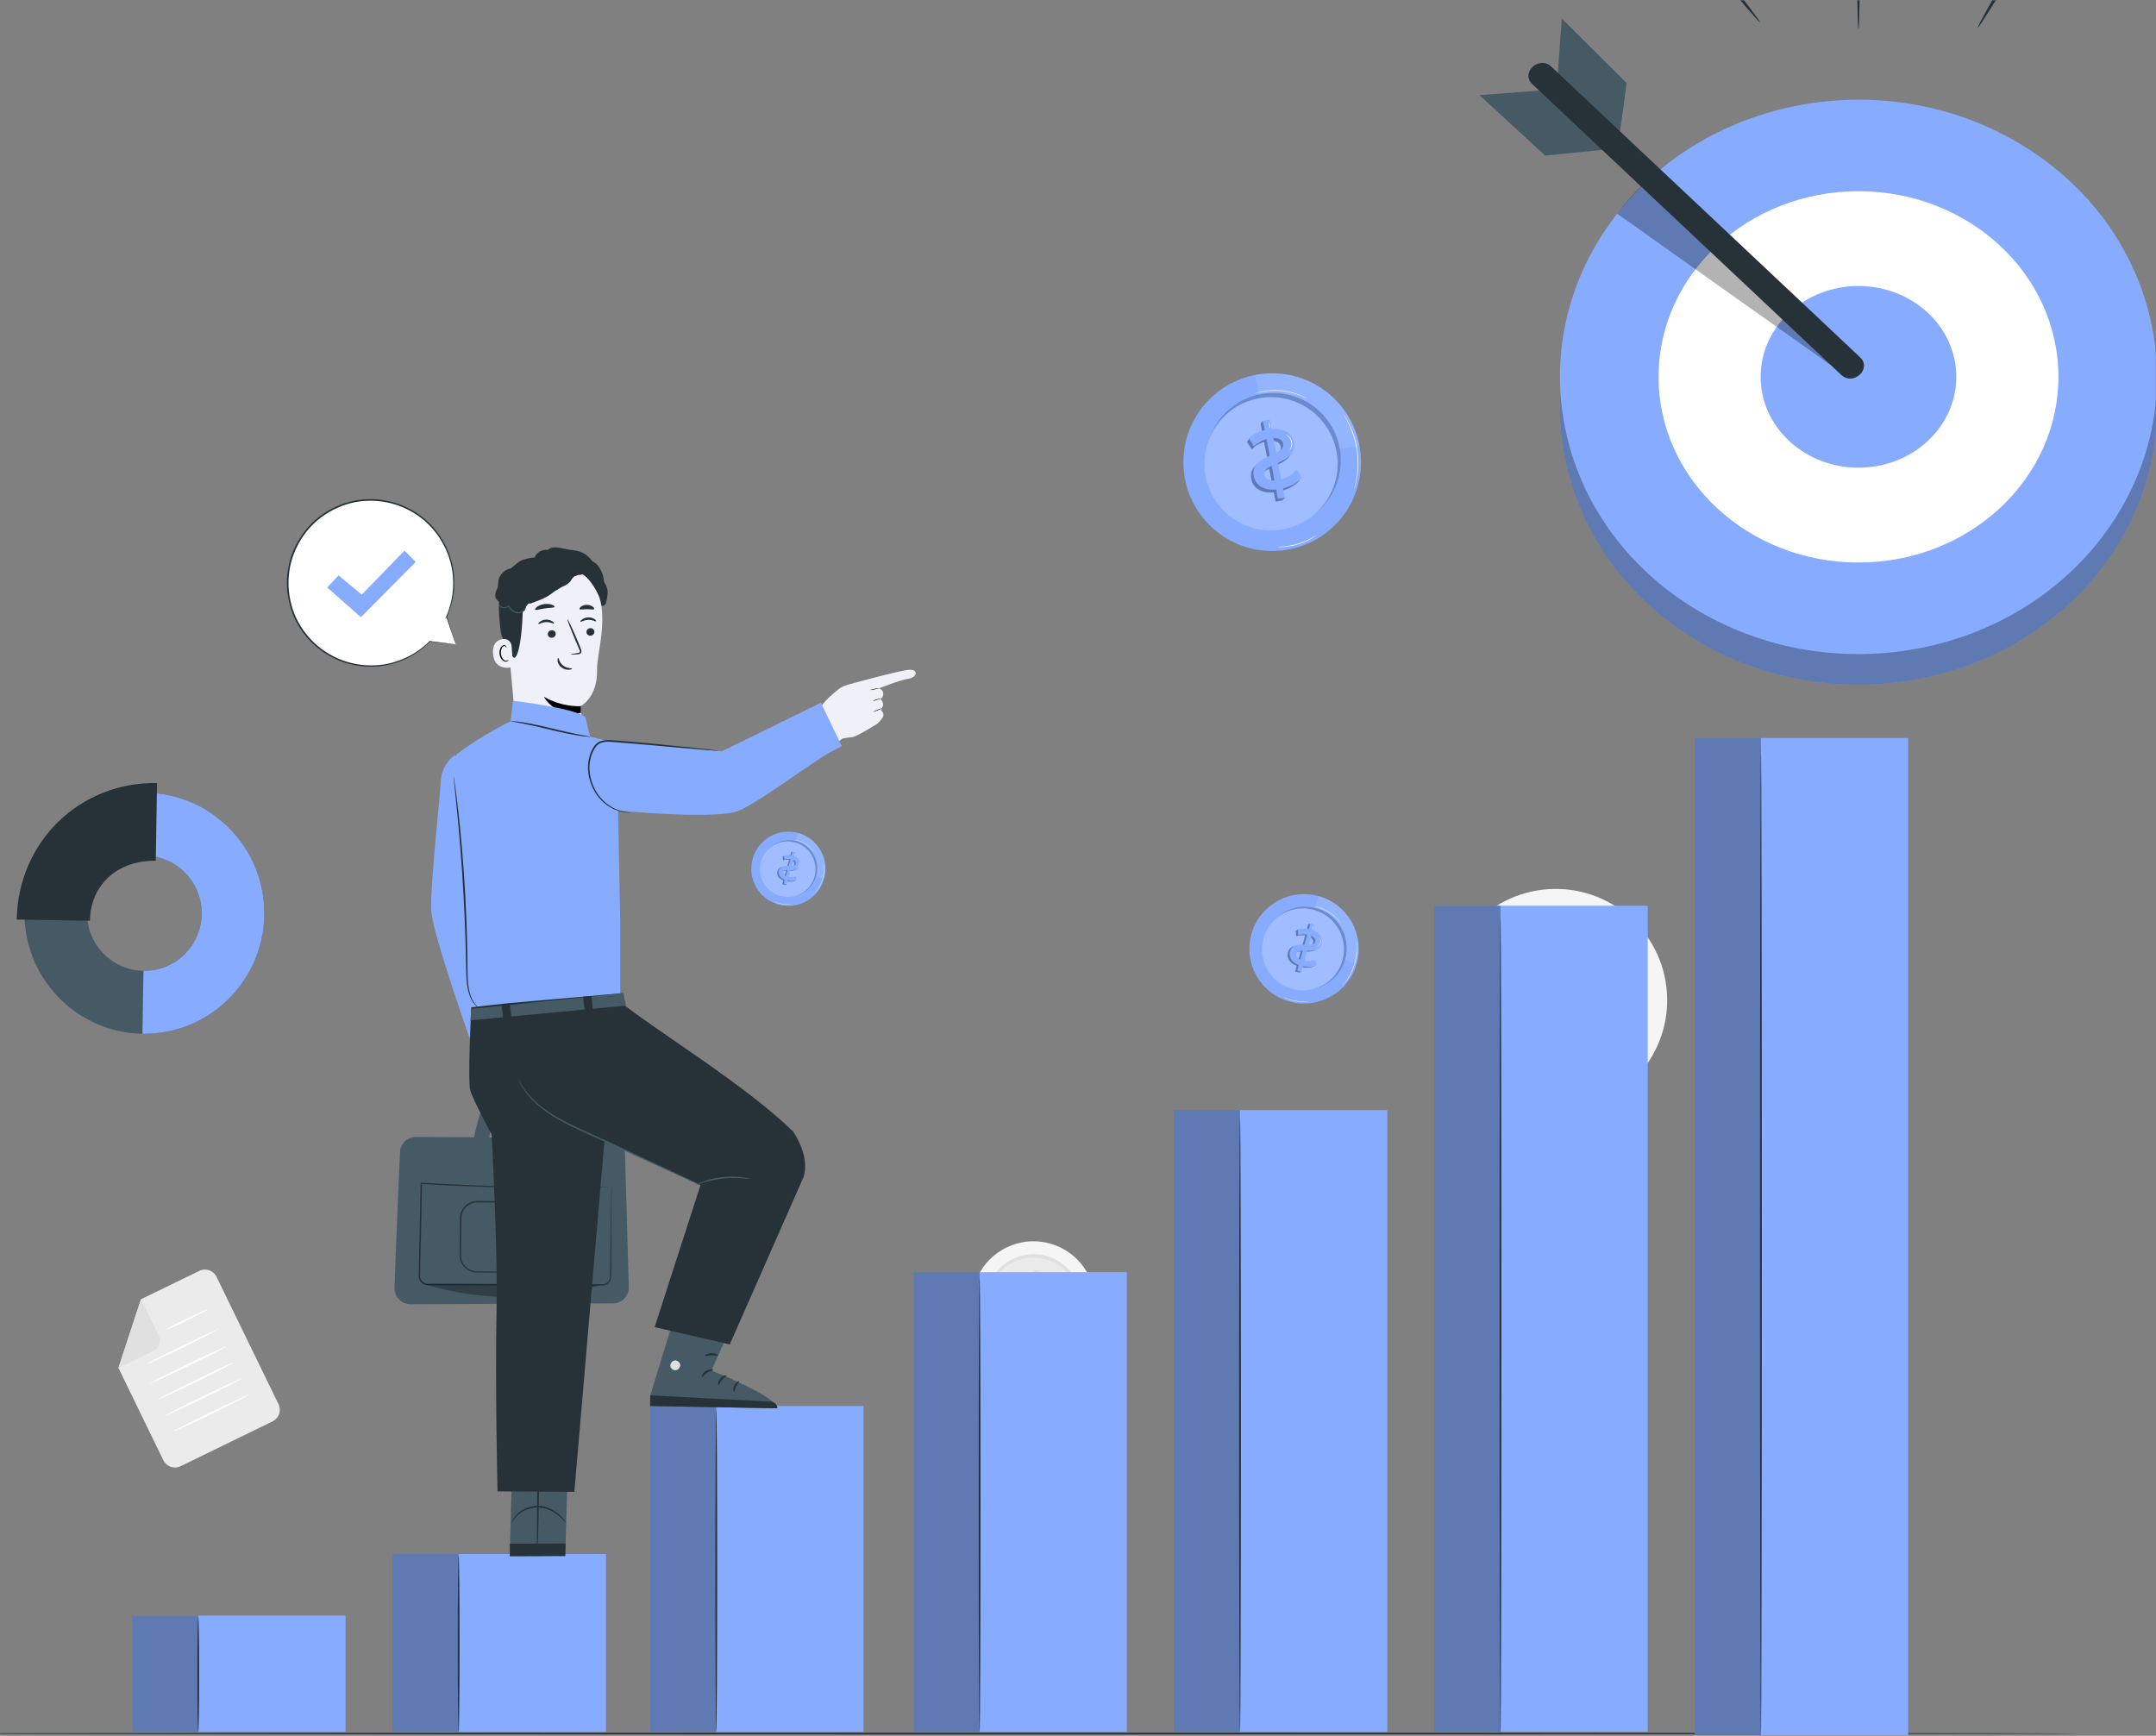 <svg width="975" height="785" viewBox="0 0 975 785" fill="none" xmlns="http://www.w3.org/2000/svg">
<rect x="0" y="0" width="975" height="785" fill="#808080" stroke="none"/>
<mask id="mask0_28_2550" style="mask-type:luminance" maskUnits="userSpaceOnUse" x="0" y="0" width="975" height="785">
<path d="M0 0H975V785H0V0Z" fill="white"/>
</mask>
<g mask="url(#mask0_28_2550)">
<path d="M81.66 663.07L123.29 642.78C126.16 641.37 127.36 637.91 125.96 635.02L97.9 577.38C96.49 574.51 93.03 573.31 90.15 574.71L63.74 587.57L53.56 618.61L73.89 660.39C75.32 663.27 78.79 664.48 81.66 663.07Z" fill="#EBEBEB"/>
<path d="M63.75 587.58L71.65 603.81C72.96 606.5 71.84 609.72 69.16 611.03L53.57 618.62L63.75 587.58Z" fill="#E0E0E0"/>
<path d="M74.82 601.44C74.92 601.64 79.32 599.71 84.64 597.13C89.95 594.53 94.19 592.26 94.09 592.06C93.98 591.85 89.59 593.79 84.27 596.37C78.95 598.96 74.72 601.23 74.82 601.44Z" fill="white"/>
<path d="M66.85 616.67C66.95 616.87 74.13 613.59 82.88 609.33C91.64 605.06 98.64 601.44 98.54 601.23C98.44 601.03 91.26 604.31 82.51 608.58C73.76 612.84 66.74 616.46 66.85 616.67Z" fill="white"/>
<path d="M67.73 625.73C67.83 625.93 75.64 622.34 85.19 617.7C94.73 613.05 102.4 609.11 102.29 608.9C102.19 608.69 94.38 612.29 84.83 616.93C75.27 621.58 67.62 625.52 67.73 625.73Z" fill="white"/>
<path d="M71.24 632.96C71.34 633.16 79.16 629.57 88.71 624.92C98.25 620.28 105.91 616.33 105.81 616.13C105.71 615.92 97.9 619.51 88.34 624.16C78.79 628.81 71.14 632.75 71.24 632.96Z" fill="white"/>
<path d="M74.76 640.18C74.86 640.39 82.67 636.8 92.23 632.15C101.76 627.5 109.43 623.56 109.33 623.36C109.22 623.15 101.41 626.74 91.86 631.39C82.31 636.04 74.66 639.98 74.76 640.18Z" fill="white"/>
<path d="M78.28 647.41C78.38 647.62 86.19 644.03 95.74 639.38C105.28 634.73 112.95 630.79 112.84 630.58C112.74 630.38 104.93 633.97 95.38 638.62C85.82 643.26 78.17 647.21 78.28 647.41Z" fill="white"/>
<path d="M653.21 455.85C655.16 483.59 679.25 504.48 707.04 502.53C734.82 500.58 755.76 476.52 753.82 448.8C751.88 421.08 727.79 400.17 700 402.12C672.22 404.06 651.28 428.11 653.21 455.85Z" fill="#F5F5F5"/>
<path d="M665.19 455.01C666.67 476.14 685.03 492.07 706.2 490.59C727.38 489.11 743.33 470.77 741.85 449.65C740.37 428.52 722.01 412.59 700.84 414.07C679.68 415.55 663.71 433.87 665.19 455.01Z" fill="#EBEBEB"/>
<path d="M665.11 453.81C665.35 453.8 665.39 452.11 665.8 449.14C666.23 446.17 667.09 441.86 669.41 437.07C670.56 434.68 672.06 432.19 673.99 429.74C675.94 427.32 678.29 424.95 681.1 422.88C682.49 421.84 683.99 420.86 685.6 420.01C687.2 419.14 688.88 418.35 690.67 417.72C692.44 417.09 694.29 416.53 696.21 416.17C698.13 415.8 700.09 415.56 702.1 415.46C704.11 415.4 706.08 415.48 708.02 415.7C709.95 415.92 711.84 416.31 713.67 416.81C715.51 417.31 717.25 417.97 718.91 418.7C720.58 419.44 722.14 420.3 723.61 421.22C726.57 423.07 729.09 425.26 731.21 427.51C733.32 429.8 735.02 432.17 736.36 434.46C739.02 439.06 740.21 443.29 740.87 446.2C741.52 449.15 741.69 450.84 741.91 450.82C742.09 450.82 742.29 449.11 742 446.03C741.68 442.96 740.75 438.46 738.19 433.46C736.9 430.97 735.21 428.38 733.05 425.89C730.86 423.41 728.22 420.99 725.09 418.95C723.54 417.93 721.87 416.97 720.08 416.15C718.3 415.33 716.43 414.6 714.47 414.04C712.5 413.48 710.47 413.03 708.38 412.79C706.29 412.54 704.15 412.46 702 412.52C699.84 412.62 697.7 412.87 695.65 413.28C693.58 413.69 691.59 414.29 689.67 414.99C687.75 415.7 685.95 416.58 684.24 417.53C682.52 418.48 680.94 419.57 679.46 420.71C676.5 423 674.05 425.61 672.06 428.25C670.1 430.91 668.6 433.63 667.52 436.21C665.33 441.38 664.76 445.94 664.67 449.02C664.6 452.13 664.94 453.81 665.11 453.81Z" fill="#E0E0E0"/>
<path d="M700.79 475.49L701.16 482.18L707.12 481.84L706.76 475.33C712.65 474.64 718.22 472.47 721.35 469.73L717.67 462.64C714.82 465.01 710.61 466.86 706.33 467.52L705.78 457.55C712.31 455.57 719.58 452.95 719.11 444.42C718.76 438.08 713.86 432.91 704.37 432.36L704 425.74L698.04 426.08L698.41 432.58C693.95 433.19 689.66 434.62 686.49 436.89L689.88 444.08C692.82 442.17 695.87 440.98 698.83 440.47L699.39 450.62C692.85 452.54 685.69 455.15 686.16 463.56C686.52 469.76 691.36 474.89 700.79 475.49ZM705.29 448.78L704.82 440.31C708.02 440.85 709.38 442.51 709.48 444.49C709.6 446.57 707.87 447.8 705.29 448.78ZM695.83 463.74C695.71 461.64 697.38 460.42 699.9 459.38L700.35 467.62C697.34 467.12 695.93 465.64 695.83 463.74Z" fill="#E0E0E0"/>
<path d="M439.8 585.15C437.59 600.35 448.16 614.46 463.38 616.67C478.6 618.88 492.73 608.36 494.94 593.16C497.16 577.95 486.59 563.85 471.37 561.64C456.14 559.44 442.02 569.96 439.8 585.15Z" fill="#F5F5F5"/>
<path d="M446.37 586.1C444.68 597.68 452.73 608.45 464.33 610.13C475.94 611.82 486.71 603.8 488.39 592.22C490.08 580.64 482.03 569.87 470.43 568.19C458.81 566.5 448.04 574.52 446.37 586.1Z" fill="#EBEBEB"/>
<path d="M446.46 585.44C446.59 585.47 446.81 584.56 447.38 583C447.95 581.44 448.93 579.23 450.73 576.91C451.64 575.75 452.74 574.58 454.08 573.5C455.41 572.43 456.96 571.41 458.72 570.62C459.6 570.23 460.52 569.88 461.49 569.6C462.46 569.32 463.45 569.08 464.49 568.95C465.53 568.82 466.59 568.73 467.67 568.76C468.76 568.79 469.84 568.89 470.94 569.08C472.03 569.29 473.1 569.57 474.11 569.9C475.13 570.26 476.1 570.7 477.02 571.17C477.95 571.65 478.81 572.21 479.63 572.81C480.45 573.39 481.18 574.05 481.87 574.73C483.25 576.08 484.36 577.54 485.24 579.02C486.12 580.5 486.75 581.98 487.21 583.38C488.1 586.18 488.25 588.6 488.26 590.25C488.26 591.91 488.16 592.85 488.29 592.86C488.38 592.88 488.7 591.98 488.91 590.28C489.1 588.6 489.13 586.05 488.32 583.05C487.91 581.56 487.31 579.96 486.43 578.36C485.54 576.77 484.41 575.15 482.96 573.69C482.24 572.95 481.45 572.24 480.58 571.59C479.72 570.95 478.8 570.32 477.8 569.79C476.8 569.26 475.76 568.78 474.66 568.39C473.56 568.01 472.42 567.71 471.25 567.5C470.08 567.3 468.89 567.19 467.73 567.16C466.57 567.13 465.42 567.24 464.3 567.38C463.19 567.53 462.11 567.79 461.08 568.12C460.04 568.42 459.06 568.82 458.13 569.27C456.27 570.15 454.65 571.28 453.26 572.47C451.88 573.67 450.76 574.96 449.87 576.24C448.08 578.77 447.23 581.16 446.84 582.82C446.38 584.49 446.37 585.43 446.46 585.44Z" fill="#E0E0E0"/>
<path d="M463.17 601.35L462.59 605L465.86 605.53L466.43 601.98C469.68 602.3 472.95 601.79 474.96 600.68L473.8 596.41C471.98 597.36 469.49 597.86 467.1 597.71L467.98 592.26C471.75 591.97 475.98 591.4 476.73 586.73C477.29 583.27 475.25 579.9 470.19 578.5L470.78 574.87L467.51 574.35L466.94 577.91C464.46 577.72 461.97 577.98 460.01 578.83L460.99 583.1C462.81 582.42 464.6 582.13 466.25 582.2L465.36 587.75C461.61 588.01 457.43 588.58 456.7 593.18C456.14 596.59 458.15 599.91 463.17 601.35ZM468.74 587.45L469.49 582.82C471.16 583.49 471.69 584.55 471.51 585.62C471.32 586.76 470.25 587.23 468.74 587.45ZM461.87 594.42C462.05 593.27 463.1 592.8 464.58 592.54L463.86 597.04C462.28 596.42 461.71 595.47 461.87 594.42Z" fill="#E0E0E0"/>
<path d="M-46.39 783.96C-46.39 784.16 174.36 784.34 446.6 784.34C718.93 784.34 939.64 784.16 939.64 783.96C939.64 783.75 718.93 783.58 446.6 783.58C174.34 783.58 -46.39 783.75 -46.39 783.96Z" fill="#263238"/>
<path d="M119.51 413.87C119.99 383.81 96.05 358.98 66.16 358.5C36.25 358.01 11.54 382.07 11.06 412.12C10.58 442.17 34.52 467.01 64.41 467.49C94.31 467.98 119.03 443.92 119.51 413.87ZM39.36 412.56C39.59 398.19 51.4 386.69 65.7 386.92C80.01 387.16 91.45 399.03 91.21 413.4C90.98 427.76 79.17 439.27 64.87 439.04C50.57 438.82 39.12 426.94 39.36 412.56Z" fill="#455A64"/>
<path d="M119.51 413.87C119.99 383.81 96.05 358.98 66.16 358.5L65.7 386.94C80.01 387.17 91.45 399.05 91.21 413.41C90.98 427.78 79.17 439.29 64.87 439.05L64.41 467.49C94.31 467.98 119.03 443.92 119.51 413.87Z" fill="#87ACFF"/>
<path d="M71.02 354.11C36.04 353.54 8.13 380.71 7.57 415.86L40.68 416.39C40.94 399.57 53.73 388.99 70.45 389.27L71.02 354.11Z" fill="#263238"/>
<path d="M535.17 209.72C534.77 187.53 552.43 169.22 574.61 168.83C596.78 168.43 615.08 186.09 615.48 208.28C615.88 230.47 598.22 248.78 576.04 249.18C553.87 249.57 535.56 231.91 535.17 209.72Z" fill="#87ACFF"/>
<g opacity="0.1">
<path d="M567.73 169.54C589.52 165.37 610.56 179.64 614.73 201.43C614.73 201.43 587.26 207.98 578.45 198.1C569.65 188.22 567.73 169.54 567.73 169.54Z" fill="white"/>
</g>
<path d="M545.82 214.01C549 230.57 565 241.42 581.56 238.25C598.12 235.07 608.96 219.06 605.8 202.5C602.62 185.93 586.61 175.08 570.06 178.25C553.48 181.43 542.64 197.44 545.82 214.01Z" fill="#87ACFF"/>
<g opacity="0.2">
<path d="M545.82 214.01C549 230.57 565 241.42 581.56 238.25C598.12 235.07 608.96 219.06 605.8 202.5C602.62 185.93 586.61 175.08 570.06 178.25C553.48 181.43 542.64 197.44 545.82 214.01Z" fill="black"/>
</g>
<path d="M545.2 215.41C548.34 231.76 564.12 242.46 580.46 239.33C596.8 236.19 607.5 220.4 604.36 204.05C601.22 187.71 585.44 177.01 569.1 180.14C552.78 183.28 542.07 199.07 545.2 215.41Z" fill="#87ACFF"/>
<g opacity="0.2">
<path d="M545.2 215.41C548.34 231.76 564.12 242.46 580.46 239.33C596.8 236.19 607.5 220.4 604.36 204.05C601.22 187.71 585.44 177.01 569.1 180.14C552.78 183.28 542.07 199.07 545.2 215.41Z" fill="white"/>
</g>
<path d="M573.12 207.41L571.67 199.85C571.65 199.85 571.64 199.85 571.62 199.85C570.34 200.26 569.05 200.86 567.8 201.66C566.79 202.45 566.14 203.22 566.14 203.22L566 203L564.31 200.49L563.92 199.92L564.99 198.25L565.69 198.41C567.18 197.27 568.94 196.25 570.86 195.77L570.07 191.61L571.17 190.32L571.38 191.36L573.15 191.02L573.98 195.26C579.95 194.7 583.36 197.5 584.09 201.33C585.09 206.55 580.89 208.74 576.93 210.56L578.37 218.07C581.16 217.26 583.77 215.63 585.31 213.77L587.73 217.23C586.1 219.3 582.78 221.18 579.14 222.11L579.74 225.25L581.21 225L579.93 226.28L576.86 226.86L576.05 222.66C570.04 223.18 566.6 220.43 565.87 216.6C564.87 211.4 569.15 209.21 573.12 207.41ZM576.05 206.03C578.1 204.98 579.55 203.85 579.21 202.04C578.89 200.39 577.52 199.26 574.77 199.36L576.05 206.03ZM575.26 218.58L573.98 211.94C571.86 213.01 570.38 214.18 570.73 216.03C571.04 217.64 572.45 218.7 575.26 218.58Z" fill="#87ACFF"/>
<g opacity="0.3">
<path d="M573.12 207.41L571.67 199.85C571.65 199.85 571.64 199.85 571.62 199.85C570.34 200.26 569.05 200.86 567.8 201.66C566.79 202.45 566.14 203.22 566.14 203.22L566 203L564.31 200.49L563.92 199.92L564.99 198.25L565.69 198.41C567.18 197.27 568.94 196.25 570.86 195.77L570.07 191.61L571.17 190.32L571.38 191.36L573.15 191.02L573.98 195.26C579.95 194.7 583.36 197.5 584.09 201.33C585.09 206.55 580.89 208.74 576.93 210.56L578.37 218.07C581.16 217.26 583.77 215.63 585.31 213.77L587.73 217.23C586.1 219.3 582.78 221.18 579.14 222.11L579.74 225.25L581.21 225L579.93 226.28L576.86 226.86L576.05 222.66C570.04 223.18 566.6 220.43 565.87 216.6C564.87 211.4 569.15 209.21 573.12 207.41ZM576.05 206.03C578.1 204.98 579.55 203.85 579.21 202.04C578.89 200.39 577.52 199.26 574.77 199.36L576.05 206.03ZM575.26 218.58L573.98 211.94C571.86 213.01 570.38 214.18 570.73 216.03C571.04 217.64 572.45 218.7 575.26 218.58Z" fill="black"/>
</g>
<path d="M577.12 221.4L577.93 225.6L581 225.02L580.21 220.85C583.85 219.92 587.17 218.04 588.8 215.97L586.38 212.51C584.83 214.36 582.23 215.99 579.42 216.81L577.98 209.3C581.95 207.48 586.16 205.28 585.15 200.07C584.42 196.24 581 193.42 575.04 194L574.23 189.76L571.16 190.35L571.96 194.51C569.22 195.2 566.55 196.56 564.78 198.26L567.05 201.75C568.81 200.21 570.79 199.17 572.74 198.56L574.19 206.13C570.22 207.95 565.94 210.14 566.94 215.34C567.67 219.17 571.11 221.92 577.12 221.4ZM577.12 204.76L575.84 198.07C578.58 197.97 579.98 199.11 580.28 200.75C580.62 202.56 579.17 203.7 577.12 204.76ZM571.8 214.76C571.45 212.92 572.93 211.74 575.05 210.66L576.33 217.31C573.51 217.42 572.11 216.37 571.8 214.76Z" fill="#87ACFF"/>
<path d="M612.43 221.06C612.45 221.06 612.49 220.94 612.57 220.72C612.64 220.46 612.74 220.14 612.87 219.73C613.01 219.3 613.17 218.76 613.28 218.13C613.42 217.5 613.61 216.79 613.72 215.99C613.78 215.59 613.86 215.17 613.93 214.74C614 214.3 614.03 213.85 614.08 213.38C614.19 212.44 614.22 211.41 614.27 210.34C614.3 208.2 614.19 205.86 613.83 203.41C613.45 200.97 612.86 198.69 612.2 196.65C611.83 195.64 611.51 194.69 611.12 193.82C610.92 193.38 610.76 192.96 610.57 192.56C610.38 192.16 610.19 191.78 610 191.43C609.66 190.7 609.27 190.08 608.96 189.53C608.65 188.97 608.35 188.5 608.1 188.13C607.86 187.78 607.67 187.5 607.51 187.27C607.38 187.08 607.31 186.97 607.29 186.97C607.28 186.97 607.33 187.09 607.47 187.3C607.6 187.53 607.79 187.82 607.99 188.19C608.23 188.57 608.52 189.04 608.81 189.61C609.11 190.17 609.49 190.8 609.81 191.53C609.99 191.9 610.16 192.28 610.35 192.68C610.54 193.07 610.71 193.5 610.88 193.94C611.26 194.8 611.58 195.76 611.94 196.77C612.58 198.79 613.15 201.06 613.53 203.48C613.88 205.9 614 208.25 613.99 210.37C613.94 211.43 613.93 212.44 613.81 213.38C613.77 213.85 613.74 214.3 613.68 214.74C613.62 215.18 613.55 215.59 613.49 215.99C613.39 216.78 613.23 217.5 613.09 218.13C612.98 218.76 612.84 219.29 612.73 219.73C612.62 220.14 612.54 220.47 612.48 220.74C612.45 220.94 612.42 221.06 612.43 221.06Z" fill="white"/>
<path d="M583.2 203.69C583.22 203.7 583.58 203.36 583.9 202.66C584.23 201.96 584.48 200.84 584.2 199.66C583.92 198.47 583.22 197.57 582.61 197.09C582.01 196.59 581.54 196.44 581.53 196.47C581.5 196.52 581.93 196.74 582.47 197.25C583.01 197.76 583.64 198.63 583.89 199.73C584.14 200.84 583.95 201.88 583.68 202.59C583.45 203.28 583.16 203.66 583.2 203.69Z" fill="white"/>
<path d="M574.31 193.48C574.39 193.47 574.35 192.9 574.22 192.22C574.09 191.55 573.91 191.01 573.84 191.02C573.75 191.04 573.79 191.61 573.92 192.28C574.04 192.96 574.22 193.5 574.31 193.48Z" fill="white"/>
<path d="M567.18 178C567.18 178.02 567.54 177.94 568.14 177.78C568.44 177.69 568.81 177.59 569.25 177.5C569.69 177.42 570.19 177.28 570.75 177.2C571.3 177.09 571.9 176.99 572.56 176.92C573.22 176.82 573.93 176.79 574.66 176.73C576.14 176.65 577.78 176.67 579.49 176.83C581.19 177.01 582.81 177.31 584.26 177.68C584.97 177.89 585.66 178.06 586.28 178.28C586.91 178.47 587.48 178.71 588.01 178.91C588.53 179.1 588.99 179.32 589.4 179.5C589.81 179.67 590.16 179.83 590.44 179.98C591.01 180.26 591.32 180.41 591.33 180.39C591.35 180.38 591.04 180.19 590.5 179.88C590.22 179.72 589.88 179.53 589.47 179.35C589.06 179.16 588.61 178.93 588.08 178.72C587.55 178.5 586.98 178.27 586.35 178.06C585.72 177.83 585.03 177.64 584.31 177.43C582.86 177.05 581.24 176.73 579.52 176.55C577.79 176.39 576.15 176.39 574.64 176.46C573.9 176.52 573.18 176.58 572.53 176.68C571.87 176.76 571.26 176.87 570.7 176.99C570.14 177.09 569.65 177.23 569.21 177.34C568.77 177.45 568.4 177.56 568.09 177.67C567.51 177.87 567.18 177.99 567.18 178Z" fill="white"/>
<path d="M577.66 247.34C577.66 247.36 577.93 247.39 578.39 247.4C578.88 247.42 579.57 247.42 580.42 247.36C582.12 247.27 584.48 246.93 586.98 246.19C589.49 245.42 591.63 244.41 593.11 243.55C593.84 243.12 594.42 242.74 594.81 242.46C595.2 242.18 595.41 242.02 595.39 242.01C595.38 241.99 595.14 242.13 594.75 242.36C594.34 242.61 593.75 242.96 593 243.36C591.51 244.16 589.37 245.15 586.89 245.89C584.42 246.64 582.09 246.99 580.4 247.14C579.55 247.21 578.88 247.26 578.39 247.27C577.93 247.3 577.66 247.31 577.66 247.34Z" fill="white"/>
<path d="M565.9 422.47C562.25 435.64 569.95 449.27 583.11 452.92C596.27 456.57 609.9 448.86 613.55 435.7C617.2 422.53 609.49 408.9 596.33 405.25C583.17 401.6 569.54 409.31 565.9 422.47Z" fill="#87ACFF"/>
<g opacity="0.1">
<path d="M596.33 405.25C609.49 408.9 617.2 422.53 613.55 435.7C613.55 435.7 596.59 431.8 594.44 423.94C592.29 416.07 596.33 405.25 596.33 405.25Z" fill="white"/>
</g>
<path d="M572.09 423.79C569.32 433.8 575.19 444.15 585.18 446.94C595.19 449.71 605.53 443.85 608.32 433.85C611.09 423.84 605.22 413.49 595.23 410.7C585.22 407.91 574.86 413.78 572.09 423.79Z" fill="#87ACFF"/>
<g opacity="0.2">
<path d="M572.09 423.79C569.32 433.8 575.19 444.15 585.18 446.94C595.19 449.71 605.53 443.85 608.32 433.85C611.09 423.84 605.22 413.49 595.23 410.7C585.22 407.91 574.86 413.78 572.09 423.79Z" fill="black"/>
</g>
<path d="M571.38 424.39C568.64 434.26 574.42 444.49 584.28 447.22C594.15 449.96 604.37 444.17 607.1 434.3C609.84 424.44 604.05 414.2 594.19 411.48C584.33 408.74 574.12 414.53 571.38 424.39Z" fill="#87ACFF"/>
<g opacity="0.2">
<path d="M571.38 424.39C568.64 434.26 574.42 444.49 584.28 447.22C594.15 449.96 604.37 444.17 607.1 434.3C609.84 424.44 604.05 414.2 594.19 411.48C584.33 408.74 574.12 414.53 571.38 424.39Z" fill="white"/>
</g>
<path d="M588.96 427.6L590.22 423.03C590.2 423.03 590.2 423.03 590.19 423.03C589.37 422.9 588.49 422.88 587.58 422.99C586.8 423.15 586.25 423.38 586.25 423.38L586.23 423.22L585.98 421.37L585.93 420.95L586.98 420.32L587.32 420.6C588.46 420.38 589.71 420.3 590.89 420.55L591.6 418.03L592.55 417.62L592.37 418.25L593.44 418.54L592.74 421.11C596.18 422.43 597.3 424.91 596.65 427.22C595.77 430.37 592.86 430.43 590.18 430.36L588.92 434.89C590.67 435.21 592.56 435.02 593.93 434.42L594.31 436.99C592.84 437.67 590.5 437.81 588.24 437.32L587.71 439.23L588.59 439.49L587.54 439.84L585.68 439.33L586.38 436.8C582.92 435.45 581.78 432.98 582.42 430.67C583.32 427.56 586.28 427.52 588.96 427.6ZM590.95 427.65C592.37 427.63 593.49 427.4 593.78 426.31C594.06 425.32 593.6 424.31 592.07 423.62L590.95 427.65ZM587.08 434.36L588.2 430.34C586.73 430.36 585.59 430.59 585.28 431.71C585.02 432.69 585.5 433.66 587.08 434.36Z" fill="#87ACFF"/>
<g opacity="0.3">
<path d="M588.96 427.6L590.22 423.03C590.2 423.03 590.2 423.03 590.19 423.03C589.37 422.9 588.49 422.88 587.58 422.99C586.8 423.15 586.25 423.38 586.25 423.38L586.23 423.22L585.98 421.37L585.93 420.95L586.98 420.32L587.32 420.6C588.46 420.38 589.71 420.3 590.89 420.55L591.6 418.03L592.55 417.62L592.37 418.25L593.44 418.54L592.74 421.11C596.18 422.43 597.3 424.91 596.65 427.22C595.77 430.37 592.86 430.43 590.18 430.36L588.92 434.89C590.67 435.21 592.56 435.02 593.93 434.42L594.31 436.99C592.84 437.67 590.5 437.81 588.24 437.32L587.71 439.23L588.59 439.49L587.54 439.84L585.68 439.33L586.38 436.8C582.92 435.45 581.78 432.98 582.42 430.67C583.32 427.56 586.28 427.52 588.96 427.6ZM590.95 427.65C592.37 427.63 593.49 427.4 593.78 426.31C594.06 425.32 593.6 424.31 592.07 423.62L590.95 427.65ZM587.08 434.36L588.2 430.34C586.73 430.36 585.59 430.59 585.28 431.71C585.02 432.69 585.5 433.66 587.08 434.36Z" fill="black"/>
</g>
<path d="M587.35 436.43L586.64 438.97L588.5 439.48L589.21 436.96C591.46 437.44 593.82 437.31 595.27 436.62L594.89 434.05C593.53 434.65 591.66 434.83 589.88 434.52L591.14 429.99C593.82 430.08 596.75 430.01 597.62 426.86C598.26 424.54 597.14 422.06 593.71 420.74L594.41 418.18L592.55 417.66L591.85 420.19C590.15 419.8 588.31 419.83 586.86 420.29L587.16 422.84C588.55 422.47 589.93 422.44 591.17 422.63L589.9 427.21C587.22 427.12 584.26 427.15 583.38 430.3C582.75 432.6 583.89 435.07 587.35 436.43ZM591.89 427.24L593 423.21C594.54 423.89 595 424.91 594.72 425.9C594.42 426.99 593.31 427.22 591.89 427.24ZM586.22 431.3C586.53 430.18 587.67 429.95 589.13 429.93L588.02 433.95C586.44 433.25 585.96 432.28 586.22 431.3Z" fill="#87ACFF"/>
<path d="M606.91 445.88C606.91 445.88 606.97 445.84 607.07 445.74C607.19 445.62 607.33 445.46 607.51 445.27C607.7 445.06 607.94 444.81 608.17 444.51C608.42 444.2 608.71 443.86 608.99 443.45C609.14 443.25 609.28 443.04 609.44 442.82C609.61 442.6 609.74 442.35 609.9 442.1C610.22 441.62 610.51 441.06 610.84 440.49C611.44 439.32 612.02 438 612.49 436.55C612.95 435.09 613.25 433.67 613.43 432.37C613.5 431.71 613.59 431.09 613.61 430.51C613.62 430.21 613.65 429.93 613.65 429.66C613.65 429.39 613.65 429.13 613.65 428.88C613.67 428.38 613.62 427.93 613.59 427.54C613.58 427.15 613.53 426.81 613.49 426.53C613.46 426.27 613.43 426.06 613.4 425.9C613.39 425.76 613.37 425.68 613.36 425.68C613.36 425.68 613.36 425.76 613.36 425.9C613.37 426.06 613.39 426.28 613.42 426.53C613.45 426.81 613.47 427.15 613.47 427.54C613.49 427.94 613.52 428.38 613.5 428.88C613.5 429.13 613.5 429.39 613.49 429.66C613.49 429.92 613.46 430.2 613.43 430.49C613.4 431.08 613.31 431.69 613.24 432.34C613.05 433.63 612.74 435.04 612.29 436.47C611.82 437.91 611.25 439.23 610.66 440.4C610.35 440.97 610.06 441.53 609.75 442.01C609.59 442.26 609.46 442.5 609.31 442.73C609.17 442.95 609.01 443.17 608.87 443.38C608.59 443.79 608.32 444.14 608.08 444.45C607.85 444.77 607.63 445.02 607.44 445.22C607.26 445.43 607.13 445.59 607.03 445.71C606.95 445.83 606.91 445.88 606.91 445.88Z" fill="white"/>
<path d="M595.54 428.31C595.54 428.32 595.83 428.23 596.21 427.93C596.58 427.63 597.02 427.08 597.19 426.36C597.37 425.62 597.22 424.94 597.03 424.51C596.84 424.07 596.62 423.85 596.61 423.86C596.58 423.88 596.75 424.11 596.92 424.55C597.08 424.98 597.18 425.64 597.02 426.31C596.86 426.99 596.46 427.52 596.12 427.84C595.79 428.16 595.52 428.28 595.54 428.31Z" fill="white"/>
<path d="M593.41 420.26C593.46 420.27 593.59 419.95 593.71 419.54C593.82 419.13 593.87 418.78 593.82 418.76C593.78 418.75 593.65 419.07 593.53 419.48C593.41 419.89 593.37 420.24 593.41 420.26Z" fill="white"/>
<path d="M593.72 409.76C593.72 409.78 593.93 409.82 594.31 409.89C594.5 409.92 594.73 409.98 595 410.05C595.26 410.13 595.57 410.19 595.91 410.29C596.24 410.39 596.61 410.49 596.99 410.64C597.37 410.77 597.78 410.93 598.21 411.11C599.04 411.48 599.95 411.93 600.84 412.49C601.74 413.05 602.54 413.66 603.23 414.25C603.57 414.56 603.91 414.83 604.18 415.13C604.48 415.41 604.74 415.68 604.96 415.95C605.2 416.2 605.39 416.45 605.58 416.65C605.75 416.86 605.9 417.05 606.02 417.21C606.25 417.52 606.38 417.68 606.4 417.68C606.41 417.68 606.29 417.49 606.07 417.17C605.97 417 605.83 416.81 605.65 416.59C605.47 416.37 605.3 416.12 605.05 415.86C604.81 415.6 604.57 415.3 604.27 415.02C603.99 414.73 603.66 414.44 603.32 414.12C602.62 413.51 601.81 412.88 600.92 412.33C600.01 411.77 599.1 411.32 598.25 410.95C597.83 410.77 597.41 410.61 597.02 410.49C596.64 410.36 596.26 410.26 595.92 410.17C595.58 410.07 595.28 410.01 595 409.95C594.73 409.89 594.48 409.85 594.29 409.84C593.94 409.78 593.72 409.76 593.72 409.76Z" fill="white"/>
<path d="M580.56 450.88C580.56 450.9 580.69 450.97 580.96 451.12C581.22 451.26 581.6 451.44 582.09 451.65C583.05 452.06 584.45 452.52 586.03 452.79C587.61 453.05 589.08 453.08 590.13 453.01C590.66 452.98 591.08 452.92 591.36 452.88C591.66 452.83 591.82 452.8 591.82 452.79C591.82 452.77 591.66 452.79 591.36 452.8C591.07 452.83 590.64 452.86 590.13 452.88C589.09 452.92 587.64 452.88 586.07 452.61C584.5 452.35 583.13 451.91 582.15 451.53C581.66 451.34 581.27 451.18 581 451.06C580.71 450.93 580.56 450.87 580.56 450.88Z" fill="white"/>
<path d="M340.37 388.4C337.89 397.33 343.12 406.57 352.04 409.04C360.97 411.52 370.2 406.29 372.68 397.36C375.15 388.43 369.92 379.2 361 376.72C352.07 374.24 342.83 379.47 340.37 388.4Z" fill="#87ACFF"/>
<g opacity="0.1">
<path d="M360.98 376.72C369.91 379.2 375.12 388.43 372.66 397.36C372.66 397.36 361.17 394.72 359.71 389.38C358.24 384.06 360.98 376.72 360.98 376.72Z" fill="white"/>
</g>
<path d="M344.56 389.28C342.68 396.07 346.65 403.09 353.44 404.97C360.22 406.84 367.24 402.87 369.12 396.08C370.99 389.3 367.02 382.27 360.24 380.4C353.47 378.54 346.45 382.51 344.56 389.28Z" fill="#87ACFF"/>
<g opacity="0.2">
<path d="M344.56 389.28C342.68 396.07 346.65 403.09 353.44 404.97C360.22 406.84 367.24 402.87 369.12 396.08C370.99 389.3 367.02 382.27 360.24 380.4C353.47 378.54 346.45 382.51 344.56 389.28Z" fill="black"/>
</g>
<path d="M352.39 405.06C345.78 402.94 342.14 395.86 344.26 389.25C346.37 382.63 353.45 378.99 360.06 381.11C366.68 383.22 370.32 390.3 368.2 396.92C366.08 403.54 359.01 407.18 352.39 405.06Z" fill="#87ACFF"/>
<g opacity="0.2">
<path d="M352.39 405.06C345.78 402.94 342.14 395.86 344.26 389.25C346.37 382.63 353.45 378.99 360.06 381.11C366.68 383.22 370.32 390.3 368.2 396.92C366.08 403.54 359.01 407.18 352.39 405.06Z" fill="white"/>
</g>
<path d="M355.99 391.88L356.85 388.78H356.84C356.28 388.7 355.68 388.68 355.06 388.75C354.54 388.87 354.15 389.03 354.15 389.03L354.14 388.93L353.96 387.68L353.92 387.39L354.64 386.97L354.87 387.16C355.65 387.01 356.48 386.95 357.29 387.13L357.76 385.43L358.4 385.15L358.29 385.57L359.02 385.78L358.54 387.51C360.87 388.4 361.63 390.09 361.19 391.66C360.6 393.8 358.61 393.84 356.79 393.78L355.94 396.86C357.14 397.08 358.42 396.95 359.34 396.54L359.61 398.28C358.61 398.75 357.03 398.84 355.49 398.52L355.14 399.81L355.74 399.98L355.02 400.22L353.76 399.87L354.24 398.15C351.9 397.24 351.12 395.57 351.56 394C352.16 391.85 354.17 391.82 355.99 391.88ZM357.33 391.91C358.3 391.89 359.05 391.73 359.25 391C359.44 390.32 359.14 389.63 358.1 389.16L357.33 391.91ZM354.73 396.45L355.47 393.74C354.48 393.74 353.7 393.91 353.5 394.66C353.32 395.32 353.66 395.98 354.73 396.45Z" fill="#87ACFF"/>
<g opacity="0.3">
<path d="M355.99 391.88L356.85 388.78H356.84C356.28 388.7 355.68 388.68 355.06 388.75C354.54 388.87 354.15 389.03 354.15 389.03L354.14 388.93L353.96 387.68L353.92 387.39L354.64 386.97L354.87 387.16C355.65 387.01 356.48 386.95 357.29 387.13L357.76 385.43L358.4 385.15L358.29 385.57L359.02 385.78L358.54 387.51C360.87 388.4 361.63 390.09 361.19 391.66C360.6 393.8 358.61 393.84 356.79 393.78L355.94 396.86C357.14 397.08 358.42 396.95 359.34 396.54L359.61 398.28C358.61 398.75 357.03 398.84 355.49 398.52L355.14 399.81L355.74 399.98L355.02 400.22L353.76 399.87L354.24 398.15C351.9 397.24 351.12 395.57 351.56 394C352.16 391.85 354.17 391.82 355.99 391.88ZM357.33 391.91C358.3 391.89 359.05 391.73 359.25 391C359.44 390.32 359.14 389.63 358.1 389.16L357.33 391.91ZM354.73 396.45L355.47 393.74C354.48 393.74 353.7 393.91 353.5 394.66C353.32 395.32 353.66 395.98 354.73 396.45Z" fill="black"/>
</g>
<path d="M354.9 397.86L354.42 399.57L355.68 399.92L356.15 398.22C357.67 398.55 359.27 398.46 360.26 397.99L360 396.25C359.08 396.66 357.8 396.77 356.6 396.57L357.45 393.49C359.27 393.55 361.25 393.5 361.85 391.36C362.29 389.79 361.52 388.11 359.2 387.21L359.68 385.48L358.42 385.13L357.95 386.83C356.79 386.58 355.55 386.6 354.58 386.91L354.78 388.64C355.74 388.39 356.66 388.36 357.5 388.49L356.63 391.6C354.81 391.54 352.81 391.57 352.21 393.69C351.78 395.26 352.56 396.93 354.9 397.86ZM357.98 391.63L358.74 388.89C359.78 389.35 360.09 390.04 359.9 390.72C359.69 391.47 358.95 391.61 357.98 391.63ZM354.14 394.38C354.34 393.64 355.12 393.46 356.12 393.46L355.37 396.17C354.29 395.7 353.95 395.04 354.14 394.38Z" fill="#87ACFF"/>
<path d="M368.16 404.28C368.16 404.28 368.21 404.25 368.27 404.18C368.34 404.09 368.44 403.99 368.56 403.85C368.69 403.72 368.84 403.55 369.01 403.34C369.17 403.14 369.38 402.9 369.57 402.62C369.67 402.49 369.78 402.34 369.88 402.2C369.98 402.05 370.08 401.88 370.19 401.71C370.41 401.38 370.61 401.01 370.82 400.61C371.23 399.82 371.62 398.91 371.94 397.95C372.25 396.96 372.46 396 372.59 395.12C372.63 394.68 372.69 394.25 372.71 393.86C372.72 393.65 372.74 393.46 372.74 393.28C372.74 393.09 372.74 392.92 372.74 392.76C372.75 392.42 372.71 392.11 372.69 391.85C372.68 391.58 372.65 391.35 372.63 391.16C372.6 390.98 372.59 390.84 372.57 390.73C372.56 390.63 372.54 390.59 372.54 390.59C372.54 390.59 372.54 390.65 372.54 390.73C372.56 390.85 372.56 390.98 372.57 391.16C372.59 391.35 372.62 391.57 372.62 391.85C372.63 392.11 372.65 392.42 372.63 392.76C372.63 392.92 372.63 393.09 372.62 393.28C372.62 393.46 372.59 393.65 372.59 393.86C372.57 394.25 372.52 394.66 372.46 395.1C372.33 395.98 372.12 396.93 371.81 397.9C371.49 398.87 371.11 399.76 370.71 400.56C370.51 400.95 370.3 401.32 370.1 401.66C370 401.82 369.89 401.99 369.79 402.14C369.69 402.29 369.58 402.43 369.5 402.56C369.31 402.84 369.12 403.08 368.95 403.3C368.79 403.52 368.65 403.69 368.53 403.82C368.41 403.96 368.32 404.07 368.25 404.16C368.19 404.24 368.16 404.26 368.16 404.28Z" fill="white"/>
<path d="M360.46 392.36C360.46 392.38 360.66 392.32 360.91 392.11C361.16 391.91 361.45 391.54 361.58 391.04C361.7 390.54 361.6 390.09 361.47 389.78C361.33 389.49 361.19 389.34 361.17 389.34C361.16 389.36 361.28 389.52 361.38 389.81C361.48 390.1 361.57 390.54 361.45 391C361.33 391.45 361.07 391.82 360.85 392.02C360.62 392.24 360.44 392.35 360.46 392.36Z" fill="white"/>
<path d="M359 386.89C359.03 386.91 359.12 386.69 359.21 386.41C359.28 386.13 359.33 385.9 359.28 385.88C359.24 385.87 359.17 386.09 359.08 386.36C359.02 386.66 358.98 386.88 359 386.89Z" fill="white"/>
<path d="M359.22 379.78C359.22 379.8 359.37 379.83 359.62 379.87C359.75 379.9 359.91 379.93 360.09 379.97C360.27 380.02 360.48 380.06 360.7 380.13C360.92 380.19 361.17 380.27 361.44 380.37C361.7 380.46 361.96 380.57 362.26 380.69C362.83 380.94 363.43 381.25 364.05 381.63C364.65 382.01 365.19 382.42 365.67 382.83C365.91 383.04 366.13 383.23 366.32 383.43C366.52 383.62 366.7 383.81 366.84 383.99C367.01 384.17 367.14 384.33 367.25 384.47C367.37 384.62 367.47 384.74 367.55 384.85C367.71 385.06 367.8 385.18 367.81 385.18C367.81 385.18 367.74 385.05 367.59 384.83C367.52 384.71 367.43 384.58 367.31 384.43C367.2 384.28 367.06 384.11 366.92 383.93C366.76 383.76 366.6 383.56 366.39 383.36C366.2 383.15 365.98 382.96 365.75 382.74C365.28 382.33 364.72 381.91 364.12 381.53C363.5 381.15 362.89 380.84 362.32 380.59C362.02 380.47 361.75 380.35 361.48 380.28C361.22 380.19 360.97 380.12 360.73 380.06C360.51 379.99 360.29 379.96 360.12 379.91C359.94 379.87 359.78 379.84 359.65 379.83C359.37 379.8 359.22 379.78 359.22 379.78Z" fill="white"/>
<path d="M350.3 407.65C350.3 407.67 350.39 407.71 350.56 407.81C350.74 407.92 351 408.03 351.33 408.18C351.99 408.46 352.92 408.77 353.99 408.96C355.06 409.13 356.06 409.15 356.78 409.1C357.13 409.07 357.42 409.04 357.61 409.01C357.8 408.99 357.92 408.96 357.92 408.96C357.92 408.94 357.8 408.96 357.61 408.97C357.42 408.99 357.13 409.01 356.78 409.01C356.07 409.04 355.09 409.01 354.02 408.84C352.95 408.66 352.03 408.36 351.37 408.11C351.03 407.97 350.77 407.87 350.59 407.78C350.4 407.7 350.3 407.65 350.3 407.65Z" fill="white"/>
<path d="M413.08 575.32H509.58V783.21H413.08V575.32Z" fill="#87ACFF"/>
<g opacity="0.3">
<path d="M413.08 575.32H443V783.21H413.08V575.32Z" fill="black"/>
</g>
<path d="M443 783.21C443.22 783.21 443.41 737.19 443.41 680.44C443.41 623.67 443.23 577.66 443 577.66C442.78 577.66 442.59 623.67 442.59 680.44C442.59 737.19 442.76 783.21 443 783.21Z" fill="#263238"/>
<path d="M530.86 502.03H627.37V783.21H530.86V502.03Z" fill="#87ACFF"/>
<g opacity="0.3">
<path d="M530.84 502.03H560.77V783.21H530.84V502.03Z" fill="black"/>
</g>
<path d="M560.77 783.21C560.99 783.21 561.18 720.97 561.18 644.21C561.18 567.42 561 505.2 560.77 505.2C560.55 505.2 560.36 567.43 560.36 644.21C560.36 720.98 560.55 783.21 560.77 783.21Z" fill="#263238"/>
<path d="M294 635.85H390.51V783.23H294V635.85Z" fill="#87ACFF"/>
<g opacity="0.3">
<path d="M294 635.85H323.92V783.23H294V635.85Z" fill="black"/>
</g>
<path d="M323.92 783.21C324.14 783.21 324.33 750.59 324.33 710.37C324.33 670.12 324.16 637.5 323.92 637.5C323.7 637.5 323.51 670.12 323.51 710.37C323.51 750.59 323.7 783.21 323.92 783.21Z" fill="#263238"/>
<path d="M177.52 702.8H274.03V783.21H177.52V702.8Z" fill="#87ACFF"/>
<g opacity="0.3">
<path d="M177.51 702.8H207.43V783.21H177.51V702.8Z" fill="black"/>
</g>
<path d="M207.43 783.21C207.65 783.21 207.84 765.41 207.84 743.45C207.84 721.49 207.66 703.7 207.43 703.7C207.21 703.7 207.02 721.49 207.02 743.45C207.02 765.41 207.21 783.21 207.43 783.21Z" fill="#263238"/>
<path d="M59.74 730.62H156.25V783.21H59.74V730.62Z" fill="#87ACFF"/>
<g opacity="0.3">
<path d="M59.74 730.62H89.66V783.21H59.74V730.62Z" fill="black"/>
</g>
<path d="M89.66 783.21C89.88 783.21 90.07 771.57 90.07 757.22C90.07 742.85 89.9 731.23 89.66 731.23C89.44 731.23 89.25 742.87 89.25 757.22C89.25 771.57 89.43 783.21 89.66 783.21Z" fill="#263238"/>
<path d="M648.63 409.59H745.14V783.15H648.63V409.59Z" fill="#87ACFF"/>
<g opacity="0.3">
<path d="M648.63 409.59H678.55V783.15H648.63V409.59Z" fill="black"/>
</g>
<path d="M678.55 784.68C678.77 784.68 678.96 701.64 678.96 599.26C678.96 496.83 678.78 413.81 678.55 413.81C678.33 413.81 678.14 496.81 678.14 599.26C678.14 701.66 678.33 784.68 678.55 784.68Z" fill="#263238"/>
<path d="M766.41 333.76H862.92V784.68H766.41V333.76Z" fill="#87ACFF"/>
<g opacity="0.3">
<path d="M766.41 333.76H796.33V784.68H766.41V333.76Z" fill="black"/>
</g>
<path d="M796.33 784.68C796.55 784.68 796.74 684.87 796.74 561.77C796.74 438.64 796.57 338.85 796.33 338.85C796.11 338.85 795.92 438.64 795.92 561.77C795.92 684.87 796.1 784.68 796.33 784.68Z" fill="#263238"/>
<path d="M764.78 288.08C703.05 249.27 686.89 171.34 728.68 114.01C770.47 56.69 854.39 41.68 916.12 80.49C977.85 119.29 994.02 197.22 952.23 254.55C910.44 311.87 826.52 326.88 764.78 288.08Z" fill="#87ACFF"/>
<path opacity="0.3" d="M764.78 288.08C703.05 249.27 686.89 171.34 728.68 114.01C770.47 56.69 854.39 41.68 916.12 80.49C977.85 119.29 994.02 197.22 952.23 254.55C910.44 311.87 826.52 326.88 764.78 288.08Z" fill="black"/>
<path d="M764.78 274.24C703.04 235.43 686.88 157.5 728.67 100.18C770.46 42.85 854.38 27.84 916.12 66.65C977.85 105.46 994.01 183.39 952.22 240.71C910.43 298.04 826.51 313.05 764.78 274.24Z" fill="#87ACFF"/>
<path d="M840.45 254.39C790.52 254.39 750.04 216.8 750.04 170.43C750.04 124.06 790.52 86.47 840.45 86.47C890.39 86.47 930.87 124.06 930.87 170.43C930.87 216.8 890.39 254.39 840.45 254.39Z" fill="white"/>
<path d="M809.17 199.47C791.89 183.43 791.89 157.42 809.17 141.37C826.45 125.33 854.46 125.33 871.74 141.37C889.01 157.42 889.01 183.43 871.74 199.47C854.46 215.51 826.45 215.51 809.17 199.47Z" fill="#87ACFF"/>
<path d="M731.95 64.28L735.62 37.54L706.28 8.41L704.18 37.27L731.95 64.28Z" fill="#455A64"/>
<path d="M669.04 43.02L698.77 40.77L728.56 67.39L698.77 70.36L669.04 43.02Z" fill="#455A64"/>
<path opacity="0.3" d="M834.55 169.83L731.33 96.65C734.85 91.8 739.3 86.92 744.26 82.01L834.55 163.3V169.83Z" fill="black"/>
<path d="M701.51 30.11C717.27 44.97 733.08 59.82 748.84 74.67C773.87 98.24 798.92 121.8 823.94 145.34C829.68 150.76 835.45 156.18 841.19 161.6C846.68 166.75 838.13 174.68 832.65 169.53C816.88 154.68 801.08 139.83 785.31 124.97C760.29 101.41 735.24 77.84 710.21 54.31C704.47 48.89 698.7 43.47 692.96 38.05C687.48 32.9 696.02 24.96 701.51 30.11Z" fill="#263238"/>
<path d="M840.45 13.14C840.9 13.14 841.29 -10.85 841.29 -40.43C841.29 -70.02 840.9 -94 840.45 -94C840 -94 839.61 -70.02 839.61 -40.43C839.61 -10.85 840 13.14 840.45 13.14Z" fill="#263238"/>
<path d="M753.29 -42.77C752.91 -42.5 762.16 -30.49 773.9 -15.91C785.63 -1.33 795.47 10.26 795.86 10.02C796.24 9.75 787.02 -2.25 775.25 -16.84C763.48 -31.39 753.68 -43.01 753.29 -42.77Z" fill="#263238"/>
<path d="M928.68 -45.22C928.26 -45.43 920.26 -32.68 910.81 -16.75C901.33 -0.79 893.98 12.3 894.4 12.51C894.82 12.72 902.81 -0.04 912.29 -16C921.71 -31.93 929.06 -45.01 928.68 -45.22Z" fill="#263238"/>
<path d="M206.1 291.41L194.39 290.05C189.67 294.84 183.62 298.43 176.62 300.15C156.47 305.1 136.11 292.77 131.18 272.62C126.22 252.46 138.55 232.11 158.69 227.16C178.84 222.2 199.18 234.53 204.13 254.69C206.2 263.1 205.25 271.55 201.98 278.91L201.99 278.89L206.1 291.41Z" fill="white"/>
<path d="M206.1 291.41C206.1 291.41 206.02 291.16 205.86 290.63C205.69 290.06 205.44 289.27 205.12 288.26C204.43 286.09 203.43 282.94 202.14 278.83L202.05 278.54L201.85 278.77L201.83 278.79L202.11 278.97C204.13 274.46 205.92 268.1 205.32 260.55C205.06 256.78 204.1 252.78 202.42 248.81C200.75 244.84 198.27 240.89 194.95 237.42C191.62 233.94 187.46 230.95 182.65 228.87C177.86 226.79 172.42 225.63 166.83 225.73C155.65 225.84 143.82 231.58 136.73 241.7C133.14 246.85 130.75 252.72 130.05 258.72C129.28 264.7 129.97 270.7 131.82 276.09C133.65 281.52 136.77 286.25 140.48 290.06C144.2 293.87 148.57 296.73 153.08 298.6C162.14 302.35 171.46 302.11 178.64 299.84C185.91 297.6 191.14 293.63 194.49 290.15L194.36 290.19C198.17 290.59 201.12 290.9 203.14 291.12C204.09 291.22 204.82 291.29 205.35 291.34C205.88 291.41 206.1 291.41 206.1 291.41C206.1 291.41 205.82 291.37 205.31 291.29C204.76 291.22 204.02 291.12 203.05 291C201.06 290.75 198.16 290.37 194.4 289.89L194.33 289.87L194.27 289.93C190.89 293.33 185.69 297.2 178.49 299.36C171.38 301.56 162.21 301.72 153.32 297.99C148.91 296.15 144.61 293.32 140.96 289.56C137.33 285.81 134.28 281.15 132.49 275.84C130.69 270.54 130.02 264.67 130.78 258.81C131.47 252.93 133.81 247.17 137.33 242.12C144.28 232.21 155.85 226.57 166.83 226.45C172.32 226.34 177.66 227.46 182.36 229.49C187.08 231.51 191.2 234.44 194.46 237.84C197.75 241.25 200.19 245.12 201.88 249.01C203.56 252.91 204.53 256.86 204.81 260.57C205.45 268.01 203.75 274.32 201.8 278.8L201.31 279.93L202.08 278.98L202.1 278.97L201.8 278.91C203.17 282.92 204.22 286.02 204.94 288.14C205.29 289.18 205.57 289.97 205.76 290.55C206 291.12 206.1 291.41 206.1 291.41Z" fill="#263238"/>
<path d="M148 265.67L153.1 260.21L163.6 268.92L182.93 249L188 254.12L163.18 279.13L148 265.67Z" fill="#87ACFF"/>
<path d="M373.13 317.26C375.81 314.28 379.36 311.51 380.25 310.97C381.94 309.93 384.52 309.34 384.52 309.34C384.52 309.34 406.31 303.33 410.88 302.92C415.46 302.51 415 306.26 410.73 306.97C406.47 307.67 397.43 311.33 397.43 311.33C397.43 311.33 399.3 311.66 399.42 313.59C399.55 315.53 398.2 315.95 398.2 315.95C398.2 315.95 399.4 317.51 399.4 318.55C399.4 319.59 398.35 321.1 398.35 321.1C398.35 321.1 399.93 322.39 399.43 323.84C398.94 325.29 396.68 327.33 396.68 327.33C396.68 327.33 387.36 333.22 385.35 333.38C383.34 333.54 381.01 333.98 381.01 333.98L377.73 336.36L368.94 322.56C368.97 322.55 370.29 320.42 373.13 317.26Z" fill="#F0F0F8"/>
<path d="M397.44 311.25C397.46 311.32 396.62 311.54 395.57 311.76C394.51 311.98 393.65 312.1 393.63 312.02C393.62 311.95 394.45 311.73 395.51 311.51C396.56 311.31 397.43 311.17 397.44 311.25Z" fill="black"/>
<path d="M398.36 315.91C398.38 315.98 397.54 316.2 396.53 316.51C395.52 316.82 394.7 317.07 394.67 317.01C394.64 316.95 395.42 316.58 396.44 316.28C397.47 315.98 398.35 315.85 398.36 315.91Z" fill="black"/>
<path d="M398.89 320.34C398.92 320.39 398.01 320.73 396.93 321.19C395.83 321.64 394.96 322.04 394.92 321.98C394.88 321.92 395.7 321.42 396.81 320.97C397.91 320.51 398.86 320.28 398.89 320.34Z" fill="black"/>
<path d="M211.49 532.14C211.49 532.14 215.37 496.54 223.7 492.58C232.03 488.62 243.58 486.02 246.73 491.35C249.88 496.68 253.16 504.7 254.42 513.22C255.68 521.74 254.97 534.75 254.97 534.75L245.47 533.7C245.47 533.7 245.94 498.21 243.05 492.97C240.17 487.72 225.54 491.95 223.95 498.26C222.35 504.58 218.83 532.95 218.83 532.95L211.49 532.14Z" fill="#455A64"/>
<path d="M178.42 582.35C178.86 567.67 180.26 535.28 180.89 521.05C181.07 517.16 184.28 514.11 188.16 514.14L275.47 514.67C279.36 514.7 282.54 517.81 282.65 521.69L284.36 582C284.48 586.06 281.23 589.42 277.17 589.44L185.69 589.8C181.57 589.82 178.29 586.44 178.42 582.35Z" fill="#455A64"/>
<path d="M276.57 536.78C276.57 536.78 276.58 536.98 276.58 537.42C276.58 537.89 276.58 538.54 276.58 539.37C276.58 541.12 276.57 543.65 276.55 546.91C276.51 553.52 276.45 563.03 276.39 574.78C276.39 575.51 276.37 576.26 276.37 577.02C276.4 577.77 276.27 578.63 275.86 579.33C275.45 580.04 274.84 580.64 274.06 580.99C273.3 581.37 272.4 581.37 271.63 581.34C268.42 581.34 265.09 581.33 261.65 581.33C254.75 581.31 247.38 581.3 239.62 581.28C231.87 581.27 223.73 581.24 215.29 581.23C211.07 581.21 206.77 581.2 202.42 581.2C200.24 581.2 198.04 581.18 195.84 581.18H194.18C193.64 581.17 193.06 581.23 192.46 581.08C191.27 580.8 190.23 579.98 189.73 578.87C189.51 578.4 189.38 577.87 189.36 577.36C189.35 576.83 189.38 576.39 189.38 575.9C189.39 574.95 189.42 574 189.44 573.05C189.48 571.14 189.51 569.25 189.55 567.37C189.63 563.62 189.72 559.91 189.79 556.26C189.95 548.96 190.1 541.91 190.24 535.16V534.84L190.57 534.86C215.65 536.38 237.16 536.81 252.39 536.86C260.01 536.89 266.04 536.86 270.19 536.84C272.26 536.82 273.85 536.82 274.97 536.81C275.48 536.81 275.88 536.81 276.18 536.81C276.43 536.78 276.57 536.78 276.57 536.78C276.57 536.78 276.42 536.79 276.14 536.81C275.83 536.82 275.44 536.84 274.91 536.85C273.81 536.88 272.23 536.94 270.19 537C266.04 537.1 260.01 537.19 252.39 537.22C237.15 537.26 215.62 536.92 190.52 535.44L190.84 535.13C190.71 541.88 190.56 548.93 190.42 556.23C190.35 559.88 190.27 563.59 190.18 567.34C190.14 569.22 190.11 571.11 190.07 573.02C190.05 573.97 190.02 574.92 190.01 575.88C189.99 576.86 189.89 577.77 190.3 578.56C190.73 579.5 191.61 580.19 192.59 580.42C193.07 580.55 193.6 580.51 194.17 580.51H195.83C198.04 580.52 200.24 580.52 202.4 580.52C206.76 580.54 211.05 580.55 215.27 580.57C223.71 580.6 231.84 580.62 239.61 580.65C247.36 580.68 254.73 580.73 261.63 580.76C265.08 580.77 268.42 580.79 271.61 580.8C272.43 580.82 273.17 580.83 273.84 580.49C274.51 580.2 275.06 579.67 275.42 579.06C275.79 578.43 275.91 577.74 275.88 576.97C275.89 576.23 275.89 575.49 275.91 574.76C276.08 563.08 276.23 553.61 276.32 547.02C276.37 543.76 276.42 541.2 276.45 539.45C276.46 538.59 276.48 537.94 276.49 537.45C276.55 537.03 276.57 536.78 276.57 536.78Z" fill="#263238"/>
<path d="M251.48 575.54C251.48 575.49 252.02 575.52 253 575.33C253.97 575.11 255.44 574.6 256.78 573.24C258.15 571.9 259.14 569.63 258.91 566.89C258.92 564.15 258.94 561.02 258.94 557.58C258.95 555.85 258.95 554.05 258.97 552.17C259.08 550.31 258.64 548.39 257.41 546.83C256.23 545.28 254.31 544.21 252.23 544.08C250.1 544.02 247.86 544.03 245.59 544C236.47 543.93 226.45 543.84 215.93 543.75C213.41 543.73 210.95 545.1 209.7 547.23C209.04 548.27 208.71 549.47 208.66 550.69C208.65 551.95 208.63 553.2 208.62 554.43C208.59 556.9 208.57 559.35 208.54 561.73C208.53 562.92 208.52 564.1 208.5 565.28C208.52 566.43 208.41 567.62 208.56 568.69C208.84 570.88 210.17 572.8 211.96 573.87C212.84 574.41 213.83 574.75 214.83 574.88C215.81 574.98 216.88 574.94 217.89 574.97C221.94 575.01 225.72 575.07 229.16 575.11C236.02 575.22 241.59 575.3 245.49 575.36C247.38 575.41 248.87 575.44 249.93 575.46C250.41 575.48 250.79 575.49 251.08 575.51C251.35 575.51 251.48 575.52 251.48 575.54C251.48 575.55 251.35 575.55 251.08 575.57C250.79 575.57 250.41 575.58 249.93 575.58C248.87 575.58 247.38 575.6 245.49 575.6C241.59 575.58 236.02 575.57 229.16 575.55C225.72 575.54 221.94 575.51 217.88 575.49C216.85 575.46 215.86 575.52 214.76 575.42C213.67 575.29 212.6 574.92 211.65 574.35C209.73 573.21 208.28 571.13 207.96 568.76C207.81 567.56 207.9 566.43 207.89 565.26C207.9 564.09 207.9 562.92 207.91 561.71C207.93 559.32 207.96 556.89 207.97 554.41C207.99 553.17 208 551.92 208.02 550.65C208.08 549.34 208.44 548.01 209.15 546.88C210.51 544.56 213.18 543.07 215.93 543.1C226.45 543.2 236.46 543.3 245.59 543.39C247.87 543.42 250.07 543.42 252.27 543.49C254.51 543.65 256.56 544.81 257.84 546.48C259.16 548.14 259.61 550.28 259.46 552.16C259.44 554.03 259.42 555.85 259.39 557.56C259.35 561.01 259.3 564.13 259.26 566.87C259.25 567.56 259.25 568.22 259.19 568.87C259.08 569.51 258.95 570.13 258.73 570.69C258.31 571.8 257.65 572.71 256.96 573.4C255.54 574.78 254.01 575.26 253.02 575.44C252.02 575.61 251.48 575.54 251.48 575.54Z" fill="#263238"/>
<g opacity="0.3">
<path d="M192.06 580.76C217.92 588.61 246.09 588.69 271.99 580.95L192.06 580.76Z" fill="black"/>
</g>
<path d="M241.81 553.08L230.96 552.98C229.5 552.96 228.33 551.76 228.34 550.31V549.77C228.36 548.3 229.56 547.13 231.01 547.14L241.85 547.24C243.32 547.26 244.49 548.46 244.47 549.91V550.45C244.47 551.92 243.27 553.09 241.81 553.08Z" fill="#E0E0E0"/>
<path d="M241.07 477.77C241.07 477.77 244.02 480.39 245.05 482.2C246.07 484 247.9 491.86 247.9 491.86C247.9 491.86 246.45 493.18 243.84 489.03C241.24 484.88 240.47 482.8 240.47 482.8L241.07 477.77Z" fill="#F0F0F8"/>
<path d="M228.24 462.19L231.7 468.3L241.25 477.95L244.84 492.27C245.22 493.78 245.08 495.39 244.36 496.77C244.09 497.27 243.77 497.68 243.39 497.84C242.32 498.28 239.3 496.74 239.3 496.74C239.3 496.74 237.1 499.48 234.74 497.87C234.74 497.87 231.34 499.61 229.47 497.93C229.47 497.93 227.32 499.63 225.72 498.57C224.12 497.52 219.53 490.82 219.53 490.82L213.38 468.75L228.24 462.19Z" fill="#F0F0F8"/>
<path d="M205.73 341.45C205.73 341.45 199.67 345.36 199.34 353.42C199.09 359.43 194.58 400.22 194.98 411.2C195.37 422.18 214.04 474.1 214.04 474.1L234.66 467.89L216.82 409.82L218.58 373.38L205.73 341.45Z" fill="#87ACFF"/>
<path d="M241.9 251.76C242.91 249.66 245.37 248.36 247.68 248.69C250.31 246.48 253.5 248 257.24 248.55C259.5 248.88 261.38 248.96 263.5 250C265.62 251.06 266.5 252 267.85 253.78C270 255 270.33 255.43 271.5 257.5C272.67 259.58 273 261.5 273.21 263.24C275 266 274.98 267.85 274.5 270.5C274.02 273.15 273.96 274.22 271.26 274L243.17 258.15C241.43 256.58 240.88 253.85 241.9 251.76Z" fill="#263238"/>
<path d="M270 303C269.87 296.96 273.39 285.97 272.07 274.74C270.66 262.66 260.14 253.69 247.89 254.12L246.67 254.16C233.59 255.38 227.3 267.09 228.88 280.04L232.58 320.86L257.91 343.72L263.44 327.56L262.56 319.34C262.56 319.34 270.28 315.52 270 303Z" fill="#F0F0F8"/>
<path d="M262.67 319.32C262.67 319.32 254.64 320.09 245.98 315.1C245.98 315.1 250.19 323.97 262.73 322.4L262.67 319.32Z" fill="black"/>
<path d="M268.8 285.62C268.87 286.56 268.11 287.39 267.13 287.48C266.15 287.57 265.28 286.88 265.21 285.93C265.13 284.99 265.9 284.15 266.88 284.07C267.88 283.98 268.73 284.68 268.8 285.62Z" fill="#263238"/>
<path d="M269.57 280.96C269.36 281.19 267.96 280.24 266.03 280.31C264.09 280.36 262.7 281.4 262.48 281.16C262.38 281.06 262.59 280.64 263.19 280.17C263.79 279.7 264.8 279.23 266.01 279.2C267.22 279.17 268.26 279.57 268.86 280.01C269.47 280.43 269.68 280.86 269.57 280.96Z" fill="#263238"/>
<path d="M251.32 286.56C251.39 287.5 250.63 288.33 249.65 288.42C248.66 288.51 247.8 287.82 247.73 286.88C247.65 285.94 248.42 285.11 249.4 285.02C250.38 284.92 251.24 285.62 251.32 286.56Z" fill="#263238"/>
<path d="M250.54 281.97C250.32 282.21 248.93 281.25 246.99 281.33C245.06 281.37 243.67 282.41 243.45 282.18C243.35 282.07 243.55 281.65 244.15 281.18C244.75 280.71 245.76 280.24 246.98 280.21C248.18 280.18 249.22 280.58 249.82 281.02C250.44 281.46 250.64 281.87 250.54 281.97Z" fill="#263238"/>
<path d="M258.07 295.99C258.06 295.88 259.26 295.63 261.19 295.31C261.69 295.24 262.15 295.14 262.22 294.8C262.32 294.45 262.1 293.92 261.84 293.36C261.33 292.19 260.8 290.96 260.24 289.67C258.03 284.42 256.4 280.09 256.61 280.01C256.83 279.92 258.79 284.11 261.02 289.36C261.56 290.65 262.06 291.9 262.56 293.07C262.76 293.63 263.11 294.24 262.88 294.99C262.76 295.36 262.41 295.63 262.09 295.74C261.78 295.84 261.5 295.85 261.25 295.88C259.3 296.04 258.09 296.1 258.07 295.99Z" fill="#263238"/>
<path d="M252.42 297.51C252.72 297.48 252.81 299.56 254.66 300.99C256.5 302.41 258.75 302.1 258.76 302.39C258.79 302.52 258.28 302.82 257.32 302.88C256.4 302.94 255.04 302.69 253.9 301.82C252.77 300.96 252.25 299.75 252.15 298.9C252.06 298.04 252.27 297.51 252.42 297.51Z" fill="#263238"/>
<path d="M250.77 274.42C250.6 274.95 248.66 274.77 246.39 275.12C244.12 275.43 242.3 276.15 242 275.7C241.85 275.48 242.16 274.98 242.88 274.44C243.59 273.91 244.75 273.38 246.11 273.19C247.48 273 248.74 273.16 249.57 273.47C250.42 273.78 250.85 274.17 250.77 274.42Z" fill="#263238"/>
<path d="M268.67 275.42C268.34 275.87 267 275.46 265.38 275.49C263.77 275.48 262.42 275.89 262.1 275.45C261.96 275.23 262.16 274.79 262.73 274.35C263.3 273.92 264.27 273.54 265.37 273.54C266.47 273.54 267.45 273.91 268.02 274.33C268.61 274.76 268.81 275.2 268.67 275.42Z" fill="#263238"/>
<path d="M270.66 269.06C270.66 269.06 267.05 261.33 263.19 259.64C258.5 257.59 256.69 262.68 252.26 261.61C247.82 260.54 243.35 258.57 238.98 262.09C234.19 265.95 236.59 268.45 236.47 274.03C236.03 296.57 232.11 303.08 230.57 292.53C230.39 291.37 227.11 290.56 226.47 285.67C225.62 279.32 225.1 271.61 226.38 267.05C227.45 263.21 229.54 260.49 233.37 257.46C239.4 252.67 247.9 252.28 253.69 252.65C259.48 253.02 270.84 259.22 270.66 269.06Z" fill="#263238"/>
<path d="M231.36 292.15C231.21 290.21 229.48 288.74 227.55 288.99C225.21 289.3 222.64 290.71 222.96 295.53C223.53 304.08 232.06 301.73 232.06 301.5C232.05 301.32 231.62 295.71 231.36 292.15Z" fill="#F0F0F8"/>
<path d="M229.97 298.4C229.92 298.38 229.82 298.52 229.57 298.65C229.34 298.79 228.91 298.89 228.46 298.76C227.52 298.49 226.67 297.1 226.52 295.56C226.45 294.78 226.57 294.04 226.8 293.41C227.02 292.76 227.4 292.31 227.86 292.19C228.31 292.06 228.65 292.31 228.77 292.54C228.9 292.77 228.85 292.95 228.9 292.95C228.93 292.97 229.07 292.79 228.99 292.45C228.94 292.29 228.82 292.09 228.6 291.94C228.38 291.79 228.08 291.72 227.75 291.78C227.09 291.87 226.54 292.51 226.27 293.2C225.98 293.9 225.83 294.74 225.91 295.62C226.08 297.33 227.08 298.89 228.34 299.17C228.96 299.28 229.45 299.06 229.7 298.84C229.97 298.61 230 298.42 229.97 298.4Z" fill="black"/>
<path d="M230.93 275.56C232.08 276.28 233.29 277.03 234.64 277.1C235.99 277.19 237.51 276.37 237.69 275.04C237.78 274.44 238.12 273.97 238.5 273.5C238.95 272.93 239.32 272.85 240.03 272.91C243.5 271.5 243.78 271.61 246 270.5C247 270 248 269.5 248.71 268.98C249.66 268.34 250.5 267.5 251.5 267C252.5 266.5 253 266 254 265.5C255 265 255 265 256 264.5C257.52 263.5 258 263 258.5 262C259.47 260.9 259.06 261.15 260 260.5C261 260.5 260.96 259.88 262 260C263.04 260.12 264.15 259.17 264.39 258.16C264.51 257.62 264.26 257.08 263.95 256.62C262.53 254.57 259.57 253.74 257.28 254.75C256.34 251.95 252.97 251.71 250 251.5C247.04 251.3 246.5 251.5 243 252.21C240.5 252 239.37 252.38 237 253C234.63 253.63 233 255.5 231.14 256.96C229 257.5 227.76 258.26 226.5 260C225.22 261.74 225.5 262 225.15 265.21C225 266.5 223.96 267.23 224 269C224.03 270.77 224 270.5 225.92 272.44C226 273.5 226.62 274.78 228 275.5C229.38 276.22 233.18 278.34 234 277.02" fill="#263238"/>
<path d="M225.31 272.44C225.28 272.43 225.18 273.16 225.91 274.07C226.28 274.49 226.88 274.93 227.67 275.04C228.44 275.14 229.4 274.92 230.1 274.25L229.73 274.2C230.19 274.92 230.77 275.65 231.54 276.27C232.02 276.66 232.56 277 233.15 277.18C233.72 277.38 234.36 277.38 234.89 277.28C235.98 277.12 236.91 276.5 237.32 275.78C237.76 275.07 237.88 274.42 237.95 273.98C238.03 273.54 238.03 273.29 238 273.29C237.95 273.29 237.9 273.53 237.76 273.94C237.63 274.35 237.46 274.98 237.03 275.59C236.25 276.85 233.62 277.57 231.86 275.89C231.16 275.32 230.58 274.63 230.14 273.94L229.98 273.69L229.78 273.89C229.21 274.47 228.4 274.69 227.73 274.63C227.04 274.57 226.5 274.23 226.14 273.86C225.4 273.12 225.38 272.41 225.31 272.44Z" fill="#455A64"/>
<path d="M278.92 336.02L280.5 417.5C280.5 422.5 280.5 438.73 280.5 450.65L220.16 456.75C216.37 457.41 213.28 454.47 212.82 450.65C211.26 437.21 210.19 408.96 208.24 390.56C206.1 370.27 202.21 344.48 206.92 340.82C216.81 333.13 230.92 326.13 230.92 326.13L231.98 316.92C231.98 316.92 259.93 320.15 264.68 324.28L266.89 333.19L278.92 336.02Z" fill="#87ACFF"/>
<path d="M269 334.28L326.52 339.72L371.24 317.8L380.71 337.46L373.86 341.02C362.83 348.06 342.73 362.84 334.36 366.53C322.62 371.72 263.66 365.02 263.66 365.02L269 334.28Z" fill="#87ACFF"/>
<path d="M285.3 367.44C285.3 367.35 283.91 367.45 281.5 366.9C279.14 366.34 275.69 364.98 272.59 361.85C269.52 358.77 266.92 353.88 266.59 348.09C266.46 345.23 267.01 342.15 268.43 339.38C269.14 338 270.07 336.68 271.5 336.07C272.9 335.45 274.6 335.36 276.24 335.48C289.71 336.48 301.92 337.68 310.75 338.43C315.1 338.81 318.65 339.1 321.21 339.32C322.39 339.41 323.34 339.48 324.06 339.54C324.7 339.58 325.05 339.6 325.05 339.57C325.05 339.54 324.72 339.48 324.07 339.38C323.35 339.29 322.4 339.17 321.24 339.01C318.69 338.73 315.15 338.34 310.81 337.87C301.99 336.98 289.81 335.7 276.3 334.7C274.59 334.59 272.84 334.66 271.2 335.35C269.55 336.07 268.49 337.59 267.79 339.01C266.31 341.93 265.75 345.13 265.91 348.1C266.29 354.08 269.03 359.1 272.24 362.22C275.48 365.39 279.06 366.69 281.47 367.17C282.71 367.42 283.67 367.48 284.33 367.48C284.96 367.5 285.3 367.47 285.3 367.44Z" fill="#263238"/>
<path d="M230.95 326.11C230.94 326.23 232.97 326.54 236.23 327.17C239.48 327.78 243.93 328.81 248.86 330.01C253.78 331.21 258.28 332.15 261.58 332.65C263.22 332.9 264.56 333.06 265.49 333.13C266.41 333.21 266.92 333.24 266.94 333.18C266.95 333.06 264.92 332.75 261.66 332.12C258.41 331.51 253.96 330.48 249.03 329.28C244.11 328.08 239.61 327.14 236.31 326.64C234.67 326.39 233.32 326.23 232.4 326.16C231.46 326.08 230.95 326.07 230.95 326.11Z" fill="#263238"/>
<path d="M205.15 351.09C205.12 351.09 205.15 351.47 205.2 352.19C205.28 352.98 205.38 354.01 205.51 355.31C205.8 358.1 206.2 362 206.68 366.76C207.64 376.44 208.81 389.82 209.61 404.63C210.03 412.03 210.32 419.1 210.51 425.52C210.6 428.73 210.67 431.78 210.74 434.64C210.82 437.5 210.8 440.17 210.96 442.6C211.14 445.03 211.46 447.25 212.03 449.11C212.59 450.99 213.37 452.51 214.19 453.61C214.99 454.74 215.84 455.41 216.41 455.84C217.03 456.22 217.35 456.41 217.37 456.39C217.45 456.29 215.96 455.68 214.44 453.45C213.67 452.35 212.96 450.84 212.46 449.01C211.94 447.16 211.65 444.99 211.52 442.57C211.39 440.15 211.43 437.5 211.39 434.62C211.34 431.77 211.31 428.7 211.23 425.49C211.07 419.06 210.8 411.99 210.39 404.57C209.59 389.75 208.33 376.35 207.23 366.69C206.68 361.85 206.19 357.95 205.8 355.26C205.61 353.97 205.47 352.94 205.35 352.16C205.25 351.46 205.17 351.08 205.15 351.09Z" fill="#263238"/>
<path d="M332.94 594.76L321.71 619.8C321.71 619.8 351.27 631.36 351.5 636.88L293.99 635.83L294.06 631.03L306.75 589.71L332.94 594.76Z" fill="#455A64"/>
<path d="M304.86 615.3C303.75 615.57 302.96 616.82 303.19 617.95C303.43 619.08 304.69 619.9 305.8 619.64C306.93 619.37 307.92 617.92 307.56 616.82C307.19 615.72 305.67 614.84 304.64 615.37" fill="#E0E0E0"/>
<path d="M293.99 635.83L294.06 631.03L349.29 633.91C349.29 633.91 351.83 635.07 351.5 636.87L293.99 635.83Z" fill="#263238"/>
<path d="M322.65 619.52C322.64 619.8 321.23 619.9 319.84 620.78C318.42 621.61 317.68 622.83 317.42 622.71C317.16 622.65 317.61 620.98 319.32 619.94C321.02 618.9 322.71 619.27 322.65 619.52Z" fill="#263238"/>
<path d="M328.63 622.13C328.69 622.41 327.46 622.86 326.49 624.03C325.48 625.18 325.21 626.45 324.94 626.44C324.67 626.48 324.51 624.82 325.74 623.39C326.97 621.95 328.63 621.86 328.63 622.13Z" fill="#263238"/>
<path d="M331.93 629.41C331.68 629.47 331.31 628.06 332.06 626.53C332.79 625 334.12 624.41 334.24 624.65C334.4 624.88 333.52 625.69 332.94 626.95C332.31 628.21 332.2 629.4 331.93 629.41Z" fill="#263238"/>
<path d="M324.75 612.99C324.63 613.24 323.34 612.83 321.76 612.92C320.16 612.96 318.91 613.48 318.78 613.23C318.62 613.02 319.85 612 321.73 611.94C323.57 611.87 324.88 612.77 324.75 612.99Z" fill="#263238"/>
<path d="M231.8 655.96L230.52 703.72L255.63 703.65L256.96 657.05L231.8 655.96Z" fill="#455A64"/>
<path d="M242.98 701.31C243.19 701.31 243.51 691.13 243.68 678.57C243.86 666 243.84 655.82 243.62 655.82C243.42 655.82 243.1 665.99 242.92 678.55C242.75 691.12 242.77 701.31 242.98 701.31Z" fill="#263238"/>
<path d="M256.05 688.76C256.09 688.73 255.89 688.35 255.44 687.73C254.98 687.1 254.26 686.24 253.25 685.28C252.24 684.33 250.92 683.3 249.27 682.47C247.63 681.62 245.62 681.02 243.45 680.99C239.11 680.9 235.42 682.94 233.57 685.02C232.62 686.04 232.02 687.01 231.67 687.7C231.33 688.41 231.2 688.82 231.24 688.83C231.37 688.9 232.02 687.28 233.95 685.4C235.81 683.51 239.33 681.68 243.45 681.75C247.55 681.82 250.89 683.96 252.9 685.69C254.95 687.45 255.95 688.84 256.05 688.76Z" fill="#263238"/>
<path d="M230.61 703.77L255.6 703.65L255.79 698.01L230.58 698.12L230.61 703.77Z" fill="#263238"/>
<path d="M229.81 453.67L281.86 449.11L282.72 454.83C295.98 465.46 337.3 490.86 358.64 511.66C358.64 511.66 366.52 522.66 363.37 532.33L330.02 607.99L296.05 600.17L316.77 535.96L253.03 506.18C240.64 501.59 229.47 485.95 226.83 476.98C224.6 469.28 229.47 463.51 229.81 453.67Z" fill="#263238"/>
<path d="M273.52 513.94L259.74 674.65L224.99 674.46C224.99 674.46 223.87 625.4 224.56 592.31C225.25 559.22 221.23 492 221.23 492L273.52 513.94Z" fill="#263238"/>
<path d="M229.81 453.67L213.1 455.52C213.1 455.52 211.45 488.9 212.66 493.13C213.88 497.37 222.89 514.13 222.89 514.13L272.3 528.52V490.88L229.81 453.67Z" fill="#263238"/>
<path d="M234.22 487.86C234.2 487.87 234.33 488.18 234.63 488.75C234.93 489.32 235.3 490.22 235.99 491.24C237.25 493.35 239.36 496.3 242.64 499.26C245.9 502.25 250.29 505.21 255.46 507.88C260.62 510.59 266.51 513.07 272.58 515.9C284.73 521.47 295.73 526.51 303.78 530.19C307.73 531.97 310.96 533.42 313.27 534.46C314.34 534.93 315.21 535.3 315.87 535.59C316.47 535.84 316.77 535.96 316.79 535.94C316.8 535.93 316.5 535.75 315.92 535.46C315.28 535.15 314.44 534.72 313.39 534.21C311.1 533.13 307.91 531.6 304 529.75C295.97 526.02 285.01 520.91 272.87 515.27C266.79 512.44 260.9 509.98 255.76 507.31C250.6 504.69 246.23 501.8 242.97 498.89C239.68 496.01 237.53 493.15 236.21 491.1C234.89 489.04 234.28 487.81 234.22 487.86Z" fill="#455A64"/>
<path d="M338.89 533.05C338.9 532.96 337.54 532.63 335.28 532.36C333.04 532.1 329.87 531.95 326.43 532.35C322.97 532.73 319.93 533.57 317.82 534.37C315.69 535.18 314.47 535.88 314.5 535.94C314.55 536.04 315.84 535.52 317.98 534.84C320.12 534.18 323.12 533.42 326.52 533.05C329.9 532.67 333.01 532.73 335.25 532.86C337.48 532.99 338.87 533.17 338.89 533.05Z" fill="#455A64"/>
<path d="M283.1 454.77L212.84 461.41L213.07 456.26L281.86 449.11L283.1 454.77Z" fill="#455A64"/>
<path d="M268.21 456.91C268.01 456.5 267.49 450.4 267.49 450.4L263.67 450.8L264.59 458.26L268.21 456.91Z" fill="#263238"/>
<path d="M231.38 460.84C231.17 460.43 230.66 454.33 230.66 454.33L226.83 454.72L227.76 462.19L231.38 460.84Z" fill="#263238"/>
</g>
</svg>
